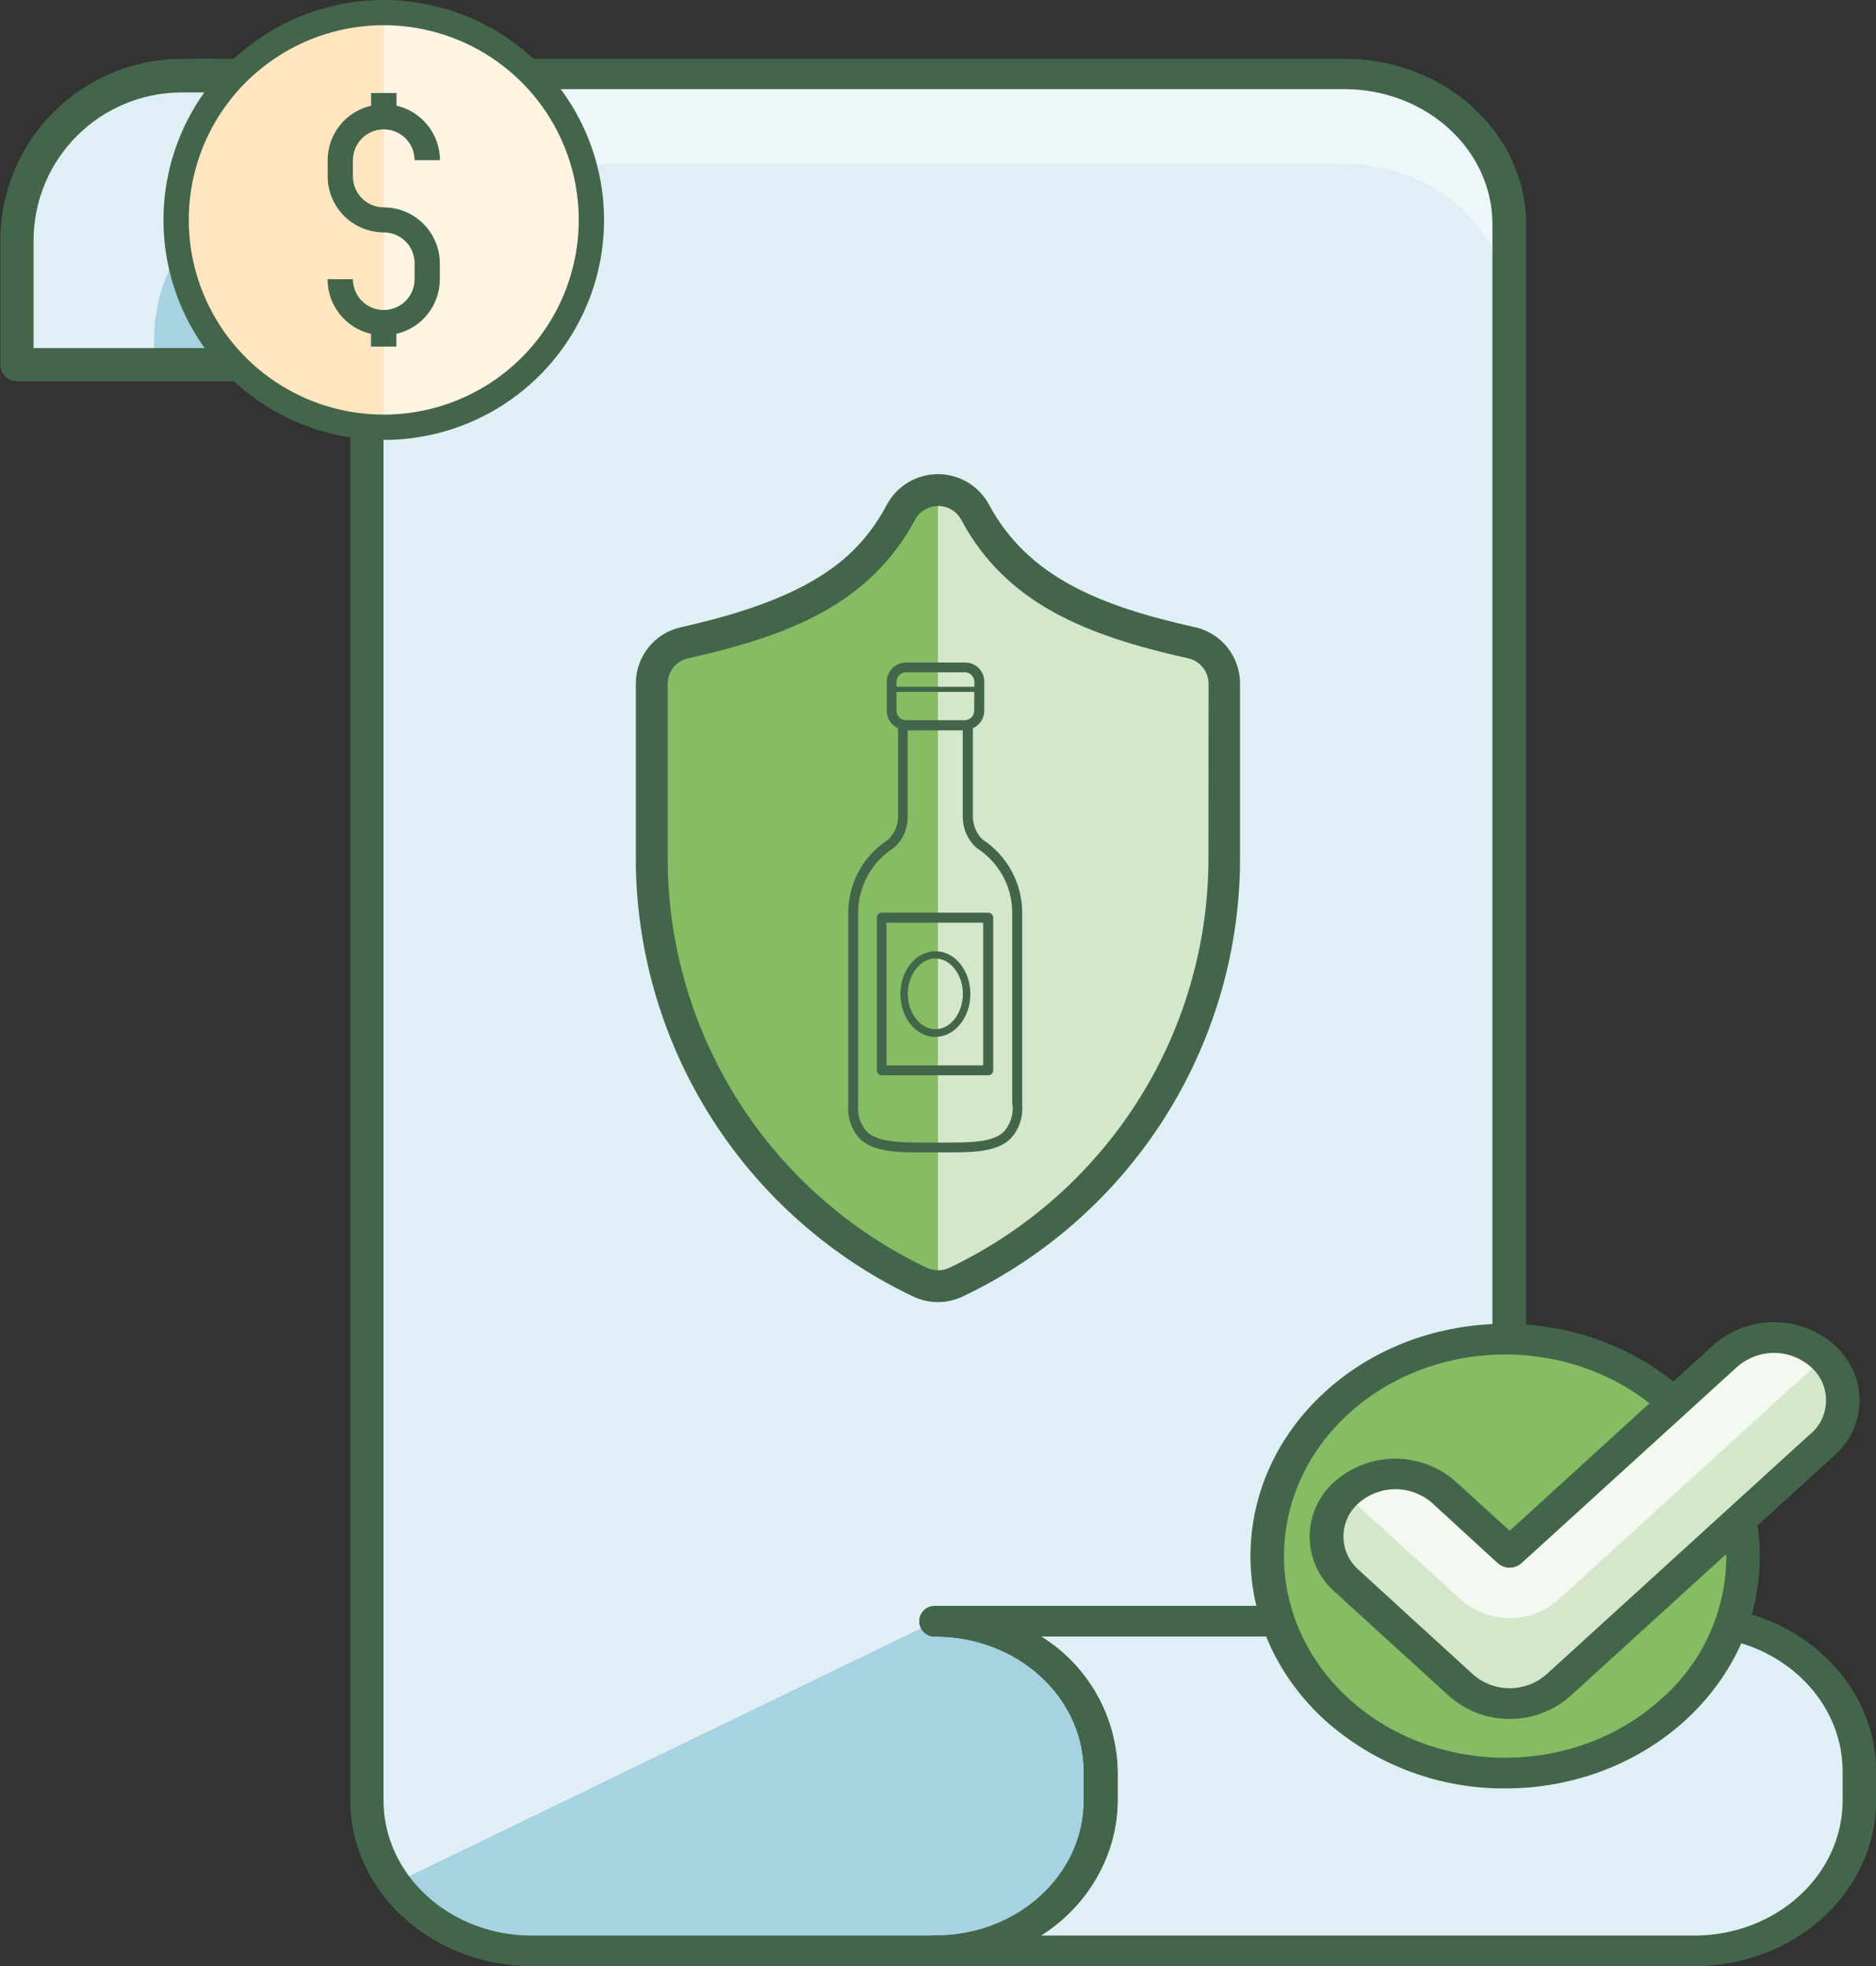 <?xml version="1.0" encoding="UTF-8"?> <svg xmlns="http://www.w3.org/2000/svg" width="104" height="109" viewBox="0 0 104 109" fill="none"><rect x="0" y="0" width="104" height="109" fill="#333333" stroke="none"/><g clip-path="url(#clip0_1211_1651)"><path d="M11.204 4.176H10.074C7.649 4.176 5.323 5.138 3.607 6.851C1.892 8.564 0.929 10.886 0.929 13.309V20.214H20.346V13.305C20.346 10.883 19.382 8.56 17.667 6.848C15.952 5.135 13.626 4.173 11.2 4.173L11.204 4.176Z" fill="#E0EFF5"></path><path d="M19.596 9.684C19.34 9.663 19.086 9.645 18.826 9.645H17.693C16.492 9.645 15.303 9.881 14.193 10.34C13.084 10.799 12.076 11.472 11.226 12.32C10.377 13.168 9.703 14.175 9.244 15.283C8.784 16.39 8.548 17.578 8.548 18.777V20.21H20.342V13.305C20.344 12.06 20.09 10.827 19.596 9.684Z" fill="#A6D2E1"></path><path d="M83.669 12.43C83.669 7.826 79.574 4.095 74.523 4.095H11.207C16.255 4.095 20.353 7.826 20.353 12.43V23.298V99.815C20.353 104.42 24.444 108.154 29.498 108.154H51.895C56.946 108.154 61.04 104.42 61.04 99.815V98.217C61.04 93.612 56.946 89.879 51.895 89.879H83.693L83.669 12.43Z" fill="#EDF6F9"></path><path d="M83.668 17.428C83.668 12.824 79.574 9.09 74.523 9.09H19.575C20.081 10.131 20.345 11.273 20.346 12.43V28.292V99.815C20.346 104.42 24.436 108.154 29.491 108.154H51.887C56.221 108.154 59.957 105.382 60.84 101.515L60.263 94.877C58.806 91.842 55.521 89.882 51.887 89.879H83.686L83.668 17.428Z" fill="#E0EFF5"></path><path d="M51.87 89.879H20.458V101.143C21.162 105.179 24.989 108.15 29.474 108.168H51.87C56.921 108.168 61.015 104.434 61.015 99.829V98.231C61.015 93.612 56.921 89.879 51.87 89.879Z" fill="#E0EFF5"></path><path d="M51.87 89.879L21.851 104.416C22.735 105.598 23.886 106.555 25.211 107.207C26.536 107.86 27.997 108.19 29.474 108.171H51.87C56.921 108.171 61.016 104.437 61.016 99.833V98.234C61.016 93.612 56.921 89.879 51.87 89.879Z" fill="#A6D2E1"></path><path d="M93.936 89.879H51.87C56.921 89.879 61.016 93.612 61.016 98.217V99.815C61.016 104.42 56.921 108.154 51.87 108.154H93.936C98.987 108.154 103.082 104.42 103.082 99.815V98.217C103.082 93.612 98.991 89.882 93.936 89.879Z" fill="#E0EFF5"></path><path d="M93.936 89.032H51.87C51.754 89.025 51.637 89.041 51.528 89.08C51.418 89.12 51.318 89.181 51.233 89.26C51.148 89.34 51.08 89.436 51.034 89.543C50.988 89.649 50.964 89.764 50.964 89.88C50.964 89.996 50.988 90.112 51.034 90.218C51.08 90.325 51.148 90.421 51.233 90.5C51.318 90.58 51.418 90.641 51.528 90.68C51.637 90.72 51.754 90.736 51.87 90.729C56.404 90.729 60.08 94.083 60.083 98.217V99.815C60.083 103.949 56.404 107.3 51.87 107.304C51.754 107.296 51.637 107.312 51.528 107.352C51.418 107.391 51.318 107.452 51.233 107.532C51.148 107.611 51.08 107.707 51.034 107.814C50.988 107.921 50.964 108.036 50.964 108.152C50.964 108.268 50.988 108.383 51.034 108.49C51.08 108.596 51.148 108.692 51.233 108.772C51.318 108.851 51.418 108.913 51.528 108.952C51.637 108.991 51.754 109.007 51.87 109H93.936C99.498 109 104.003 104.887 104.01 99.815V98.217C103.993 93.149 99.487 89.039 93.936 89.032ZM102.15 99.815C102.15 103.949 98.47 107.3 93.936 107.304H57.705C58.985 106.511 60.045 105.41 60.787 104.101C61.529 102.793 61.929 101.319 61.951 99.815V98.217C61.931 96.712 61.531 95.236 60.789 93.925C60.047 92.615 58.987 91.512 57.705 90.718H93.936C98.47 90.718 102.146 94.072 102.15 98.206V99.815Z" fill="#43664A"></path><path d="M74.526 3.26H11.21C11.094 3.252 10.978 3.268 10.868 3.308C10.759 3.347 10.658 3.408 10.573 3.488C10.489 3.567 10.421 3.663 10.375 3.77C10.328 3.877 10.304 3.992 10.304 4.108C10.304 4.224 10.328 4.339 10.375 4.446C10.421 4.552 10.489 4.648 10.573 4.728C10.658 4.807 10.759 4.869 10.868 4.908C10.978 4.947 11.094 4.963 11.21 4.956C15.745 4.956 19.417 8.31 19.42 12.444V23.164C19.417 23.213 19.417 23.263 19.42 23.312V99.815C19.42 104.887 23.93 108.993 29.491 109H51.887C57.449 109 61.955 104.887 61.962 99.815V98.217C61.94 96.711 61.539 95.234 60.795 93.923C60.051 92.613 58.989 91.51 57.705 90.718H83.675C83.792 90.723 83.909 90.705 84.019 90.665C84.129 90.626 84.23 90.564 84.316 90.485C84.403 90.406 84.472 90.311 84.522 90.205C84.571 90.099 84.599 89.985 84.604 89.868V12.43C84.59 7.362 80.088 3.26 74.526 3.26ZM82.736 89.032H51.87C51.754 89.025 51.637 89.041 51.528 89.08C51.418 89.12 51.318 89.181 51.233 89.26C51.148 89.34 51.08 89.436 51.034 89.543C50.988 89.649 50.964 89.764 50.964 89.88C50.964 89.997 50.988 90.112 51.034 90.218C51.08 90.325 51.148 90.421 51.233 90.5C51.318 90.58 51.418 90.641 51.528 90.68C51.637 90.72 51.754 90.736 51.87 90.729C56.404 90.729 60.08 94.083 60.083 98.217V99.815C60.083 103.949 56.404 107.3 51.87 107.304H29.474C24.939 107.304 21.267 103.949 21.26 99.815V23.442C21.265 23.394 21.265 23.346 21.26 23.298V12.43C21.238 10.927 20.837 9.453 20.096 8.144C19.354 6.836 18.294 5.735 17.014 4.942H74.526C79.061 4.942 82.733 8.296 82.736 12.43V89.032Z" fill="#43664A"></path><path d="M11.203 3.26H10.074C7.409 3.268 4.855 4.329 2.971 6.211C1.087 8.093 0.025 10.644 0.018 13.305V20.21C0.018 20.457 0.115 20.693 0.289 20.867C0.463 21.042 0.7 21.14 0.946 21.141H20.363C20.61 21.14 20.846 21.042 21.02 20.867C21.194 20.693 21.292 20.457 21.292 20.21V13.305C21.285 10.638 20.219 8.082 18.328 6.199C16.437 4.316 13.874 3.259 11.203 3.26ZM19.413 19.297H1.861V13.326C1.863 11.151 2.729 9.066 4.269 7.529C5.808 5.991 7.896 5.126 10.074 5.125H11.203C13.381 5.127 15.468 5.992 17.007 7.53C18.546 9.068 19.412 11.152 19.413 13.326V19.297Z" fill="#43664A"></path><path d="M66.046 35.626C60.523 34.397 56.369 32.697 54.054 28.391C53.856 28.019 53.56 27.708 53.198 27.492C52.836 27.275 52.422 27.16 52 27.16C51.578 27.16 51.164 27.275 50.802 27.492C50.441 27.708 50.145 28.019 49.946 28.391C47.631 32.697 43.477 34.397 37.951 35.626C37.434 35.742 36.972 36.03 36.641 36.443C36.309 36.856 36.129 37.37 36.129 37.899V47.772C36.129 47.821 36.129 47.867 36.129 47.913C36.191 52.778 37.618 57.529 40.246 61.626C42.875 65.724 46.601 69.004 51.001 71.094C51.312 71.242 51.652 71.318 51.997 71.318C52.341 71.318 52.681 71.242 52.992 71.094C57.393 69.004 61.119 65.724 63.748 61.627C66.376 57.529 67.802 52.778 67.864 47.913C67.864 47.867 67.864 47.821 67.864 47.772V37.899C67.864 37.37 67.684 36.858 67.353 36.445C67.023 36.032 66.562 35.743 66.046 35.626Z" fill="#85BC64"></path><path d="M66.046 35.626C60.523 34.397 56.369 32.697 54.054 28.391C53.855 28.02 53.559 27.709 53.197 27.493C52.835 27.277 52.422 27.162 52 27.161V71.308C52.344 71.308 52.684 71.231 52.995 71.084C57.396 68.993 61.122 65.713 63.751 61.616C66.38 57.519 67.806 52.768 67.868 47.902C67.868 47.856 67.868 47.811 67.868 47.761V37.899C67.867 37.37 67.686 36.857 67.355 36.444C67.024 36.031 66.562 35.742 66.046 35.626Z" fill="#D4E7CA"></path><path d="M66.239 34.769C60.963 33.593 56.984 31.987 54.828 27.976C54.553 27.465 54.145 27.038 53.647 26.741C53.149 26.443 52.579 26.286 51.998 26.286C51.417 26.286 50.848 26.443 50.349 26.741C49.851 27.038 49.443 27.465 49.168 27.976C47.61 30.877 45.074 33.143 37.761 34.769C37.047 34.925 36.408 35.321 35.951 35.89C35.494 36.46 35.246 37.169 35.249 37.899V47.772C35.249 47.828 35.249 47.884 35.249 47.941C35.321 52.965 36.799 57.87 39.516 62.1C42.233 66.33 46.081 69.717 50.624 71.877C51.053 72.08 51.522 72.186 51.996 72.186C52.471 72.186 52.939 72.08 53.368 71.877C57.913 69.718 61.761 66.331 64.478 62.101C67.195 57.871 68.673 52.966 68.743 47.941C68.743 47.884 68.743 47.828 68.743 47.772V37.899C68.746 37.17 68.499 36.462 68.044 35.893C67.588 35.324 66.951 34.927 66.239 34.769ZM66.992 47.765C66.993 47.795 66.993 47.826 66.992 47.856V47.898C66.929 52.598 65.55 57.186 63.011 61.142C60.471 65.099 56.872 68.267 52.623 70.286C52.428 70.377 52.216 70.423 52.002 70.423C51.787 70.423 51.575 70.377 51.381 70.286C47.132 68.266 43.535 65.099 40.996 61.143C38.457 57.187 37.078 52.6 37.015 47.902C37.017 47.89 37.017 47.879 37.015 47.867V37.899C37.016 37.57 37.13 37.252 37.336 36.997C37.543 36.742 37.83 36.564 38.151 36.494C43.913 35.212 48.254 33.413 50.727 28.816C50.851 28.584 51.035 28.391 51.261 28.256C51.486 28.122 51.744 28.05 52.007 28.05C52.27 28.05 52.528 28.122 52.753 28.256C52.978 28.391 53.163 28.584 53.287 28.816C55.75 33.413 60.101 35.212 65.863 36.494C66.183 36.565 66.471 36.742 66.677 36.998C66.883 37.253 66.997 37.571 66.999 37.899L66.992 47.765Z" fill="#43664A"></path><path d="M21.274 0.699C18.998 0.699 16.773 1.373 14.88 2.636C12.988 3.898 11.512 5.693 10.641 7.793C9.77 9.892 9.542 12.203 9.986 14.432C10.429 16.662 11.525 18.709 13.134 20.317C14.744 21.924 16.794 23.019 19.027 23.463C21.259 23.907 23.573 23.68 25.676 22.81C27.779 21.941 29.577 20.468 30.842 18.579C32.107 16.689 32.783 14.468 32.783 12.195C32.783 9.147 31.571 6.223 29.413 4.067C27.254 1.911 24.327 0.7 21.274 0.699Z" fill="#FFE6C1"></path><path d="M21.274 0.699V23.684C24.277 23.61 27.133 22.366 29.23 20.219C31.328 18.072 32.502 15.191 32.502 12.191C32.502 9.192 31.328 6.311 29.23 4.164C27.133 2.016 24.277 0.773 21.274 0.699Z" fill="#FFF3E2"></path><path d="M21.274 0C18.859 0 16.497 0.715 14.489 2.055C12.481 3.395 10.915 5.3 9.991 7.528C9.067 9.757 8.825 12.209 9.296 14.574C9.767 16.94 10.93 19.113 12.638 20.818C14.346 22.524 16.523 23.685 18.892 24.156C21.261 24.626 23.716 24.385 25.948 23.462C28.18 22.539 30.087 20.976 31.429 18.97C32.771 16.965 33.487 14.607 33.487 12.195C33.483 8.962 32.196 5.862 29.906 3.576C27.616 1.29 24.512 0.004 21.274 0ZM21.274 22.985C19.136 22.985 17.046 22.352 15.269 21.166C13.491 19.98 12.106 18.294 11.288 16.322C10.47 14.35 10.255 12.18 10.672 10.086C11.09 7.992 12.119 6.069 13.631 4.559C15.143 3.05 17.069 2.022 19.165 1.605C21.262 1.189 23.436 1.403 25.411 2.22C27.386 3.036 29.074 4.42 30.262 6.195C31.45 7.97 32.084 10.057 32.084 12.191C32.084 15.054 30.945 17.799 28.918 19.824C26.89 21.848 24.141 22.985 21.274 22.985Z" fill="#43664A"></path><path d="M21.274 11.496C20.821 11.495 20.387 11.315 20.067 10.995C19.746 10.675 19.566 10.242 19.565 9.789V8.879C19.565 8.427 19.745 7.992 20.065 7.672C20.386 7.352 20.821 7.172 21.274 7.172C21.728 7.172 22.163 7.352 22.483 7.672C22.804 7.992 22.984 8.427 22.984 8.879H24.391C24.389 8.178 24.15 7.498 23.713 6.95C23.275 6.402 22.665 6.017 21.981 5.859V5.156H20.574V5.859C19.89 6.016 19.279 6.4 18.841 6.949C18.404 7.497 18.165 8.178 18.165 8.879V9.775C18.166 10.598 18.494 11.388 19.076 11.971C19.659 12.553 20.45 12.882 21.274 12.883C21.727 12.883 22.161 13.063 22.482 13.382C22.802 13.701 22.983 14.135 22.984 14.587V15.479C22.984 15.703 22.94 15.925 22.854 16.132C22.768 16.34 22.642 16.528 22.483 16.686C22.324 16.845 22.136 16.97 21.928 17.056C21.721 17.142 21.499 17.186 21.274 17.186C21.05 17.186 20.828 17.142 20.62 17.056C20.413 16.97 20.224 16.845 20.065 16.686C19.907 16.528 19.781 16.34 19.695 16.132C19.609 15.925 19.565 15.703 19.565 15.479H18.158C18.157 16.182 18.395 16.864 18.832 17.415C19.27 17.965 19.882 18.352 20.567 18.51V19.213H21.974V18.51C22.658 18.351 23.268 17.966 23.705 17.418C24.142 16.87 24.381 16.191 24.384 15.49V14.587C24.378 13.767 24.048 12.981 23.466 12.402C22.884 11.824 22.096 11.498 21.274 11.496Z" fill="#43664A"></path><path d="M83.443 74.238C76.155 74.238 70.249 79.622 70.249 86.264C70.249 92.906 76.155 98.294 83.44 98.294C90.725 98.294 96.634 92.91 96.634 86.264C96.634 79.619 90.728 74.238 83.443 74.238Z" fill="#85BC64"></path><path d="M83.443 74.238C76.155 74.238 70.249 79.622 70.249 86.264H96.631C96.631 79.622 90.725 74.238 83.44 74.238H83.443Z" fill="#85BC64"></path><path d="M93.426 77.16C87.911 72.13 78.969 72.134 73.457 77.16C67.945 82.186 67.942 90.342 73.457 95.372C76.2 97.824 79.758 99.169 83.44 99.148C91.238 99.148 97.559 93.384 97.559 86.271C97.546 84.549 97.171 82.848 96.459 81.279C95.747 79.71 94.714 78.307 93.426 77.16ZM92.111 94.171C87.323 98.537 79.56 98.537 74.773 94.171C69.985 89.805 69.982 82.727 74.773 78.365C79.564 74.002 87.323 73.996 92.111 78.365C93.238 79.351 94.142 80.566 94.76 81.929C95.379 83.292 95.7 84.771 95.7 86.268C95.7 87.764 95.379 89.244 94.76 90.606C94.142 91.969 93.238 93.185 92.111 94.171Z" fill="#43664A"></path><path d="M101.038 75.158C100.294 74.503 99.336 74.141 98.344 74.141C97.352 74.141 96.394 74.503 95.649 75.158L83.69 86.046L80.035 82.713C79.291 82.058 78.333 81.696 77.341 81.696C76.348 81.696 75.39 82.058 74.646 82.713C74.295 83.02 74.014 83.398 73.821 83.822C73.628 84.246 73.529 84.706 73.529 85.172C73.529 85.638 73.628 86.098 73.821 86.522C74.014 86.946 74.295 87.324 74.646 87.631L80.995 93.419C81.739 94.074 82.698 94.436 83.69 94.436C84.682 94.436 85.64 94.074 86.384 93.419L101.035 80.072C101.385 79.765 101.666 79.387 101.859 78.963C102.051 78.539 102.151 78.079 102.151 77.613C102.151 77.148 102.051 76.688 101.859 76.264C101.666 75.84 101.385 75.462 101.035 75.155L101.038 75.158Z" fill="#D4E7CA"></path><path d="M101.038 75.158C100.294 74.503 99.336 74.141 98.344 74.141C97.351 74.141 96.393 74.503 95.649 75.158L83.689 86.046L80.035 82.713C79.291 82.058 78.333 81.696 77.34 81.696C76.348 81.696 75.39 82.058 74.646 82.713L74.554 82.808C74.583 82.841 74.614 82.873 74.646 82.903L80.995 88.691C81.739 89.347 82.697 89.708 83.689 89.708C84.682 89.708 85.64 89.347 86.384 88.691L101.035 75.344L101.13 75.249L101.038 75.158Z" fill="#F3F8F0"></path><path d="M101.696 74.561C100.77 73.746 99.578 73.296 98.344 73.296C97.109 73.296 95.918 73.746 94.992 74.561L83.693 84.863L80.696 82.134C79.771 81.317 78.579 80.867 77.344 80.867C76.109 80.867 74.917 81.317 73.992 82.134C73.556 82.515 73.207 82.985 72.968 83.512C72.729 84.039 72.605 84.611 72.605 85.189C72.605 85.768 72.729 86.34 72.968 86.867C73.207 87.394 73.556 87.864 73.992 88.245L80.341 94.034C81.267 94.849 82.459 95.299 83.693 95.299C84.928 95.299 86.12 94.849 87.046 94.034L101.696 80.687C102.132 80.305 102.482 79.836 102.721 79.309C102.961 78.782 103.085 78.21 103.085 77.631C103.085 77.052 102.961 76.48 102.721 75.953C102.482 75.426 102.132 74.956 101.696 74.575V74.561ZM100.381 79.478L85.73 92.825C85.168 93.321 84.443 93.594 83.693 93.594C82.943 93.594 82.219 93.321 81.657 92.825L75.325 87.037C75.059 86.806 74.846 86.521 74.699 86.201C74.553 85.881 74.477 85.533 74.477 85.181C74.477 84.829 74.553 84.481 74.699 84.161C74.846 83.84 75.059 83.555 75.325 83.324C75.888 82.831 76.611 82.558 77.36 82.558C78.109 82.558 78.832 82.831 79.395 83.324L83.032 86.661C83.214 86.821 83.448 86.909 83.69 86.909C83.932 86.909 84.166 86.821 84.347 86.661L96.307 75.773C96.87 75.277 97.594 75.004 98.344 75.004C99.094 75.004 99.818 75.277 100.381 75.773C100.647 76.004 100.861 76.289 101.008 76.609C101.154 76.93 101.23 77.278 101.23 77.631C101.23 77.983 101.154 78.332 101.008 78.652C100.861 78.973 100.647 79.258 100.381 79.489V79.478Z" fill="#43664A"></path><path d="M54.49 46.557C54.317 46.394 54.178 46.199 54.083 45.981C53.987 45.764 53.937 45.53 53.935 45.292V40.375C53.935 40.354 53.935 40.329 53.935 40.319C53.935 40.308 53.935 40.27 53.935 40.245C53.938 40.209 53.934 40.173 53.923 40.139C53.913 40.104 53.895 40.072 53.872 40.045C53.849 40.018 53.82 39.995 53.788 39.979C53.756 39.962 53.721 39.953 53.685 39.95H50.055C50.019 39.949 49.983 39.956 49.95 39.97C49.916 39.983 49.886 40.004 49.861 40.029C49.836 40.055 49.816 40.085 49.803 40.119C49.789 40.152 49.783 40.188 49.784 40.224V40.245C49.784 40.27 49.784 40.294 49.784 40.305C49.784 40.315 49.784 40.354 49.784 40.375V45.292C49.783 45.53 49.733 45.766 49.637 45.983C49.541 46.201 49.401 46.396 49.225 46.557C48.55 46.993 47.995 47.592 47.611 48.297C47.227 49.003 47.026 49.793 47.026 50.596V61.263C46.999 61.598 47.041 61.936 47.149 62.255C47.256 62.573 47.428 62.867 47.652 63.118C48.444 63.897 49.83 63.897 51.427 63.887H52.668C54.1 63.887 55.321 63.827 56.042 63.107C56.266 62.856 56.438 62.563 56.545 62.244C56.653 61.925 56.694 61.588 56.668 61.253V50.585C56.665 49.787 56.465 49.001 56.085 48.298C55.706 47.595 55.158 46.997 54.49 46.557ZM56.137 61.263C56.16 61.527 56.13 61.792 56.049 62.044C55.967 62.295 55.836 62.528 55.662 62.728C55.036 63.353 53.759 63.342 52.278 63.342H51.427C49.949 63.342 48.672 63.342 48.043 62.728C47.87 62.528 47.739 62.295 47.658 62.043C47.578 61.791 47.548 61.526 47.571 61.263V50.596C47.572 49.88 47.753 49.175 48.099 48.548C48.444 47.92 48.943 47.39 49.548 47.006C49.548 47.006 49.569 46.982 49.583 46.982C49.815 46.767 50 46.508 50.127 46.219C50.253 45.93 50.318 45.618 50.319 45.303V40.491H53.372V45.303C53.373 45.62 53.44 45.934 53.568 46.225C53.697 46.516 53.884 46.777 54.117 46.992C54.121 46.999 54.126 47.004 54.133 47.008C54.139 47.013 54.145 47.015 54.153 47.017C54.755 47.403 55.25 47.934 55.593 48.562C55.936 49.189 56.115 49.892 56.115 50.606V61.263H56.137Z" fill="#43664A"></path><path d="M53.484 36.729H50.234C49.949 36.729 49.675 36.842 49.473 37.044C49.271 37.245 49.158 37.519 49.158 37.804V39.398C49.159 39.683 49.272 39.956 49.474 40.157C49.676 40.359 49.949 40.472 50.234 40.473H53.484C53.77 40.473 54.044 40.36 54.247 40.159C54.449 39.957 54.563 39.684 54.564 39.398V37.804C54.567 37.662 54.541 37.52 54.488 37.388C54.434 37.256 54.355 37.137 54.254 37.036C54.153 36.936 54.033 36.857 53.901 36.804C53.768 36.751 53.627 36.726 53.484 36.729ZM54.005 39.398C54.006 39.538 53.952 39.672 53.854 39.771C53.757 39.87 53.624 39.927 53.484 39.929H50.231C50.161 39.929 50.091 39.916 50.027 39.889C49.962 39.863 49.903 39.824 49.854 39.775C49.804 39.725 49.765 39.666 49.739 39.602C49.712 39.537 49.699 39.468 49.699 39.398V37.804C49.699 37.734 49.712 37.665 49.739 37.6C49.765 37.535 49.804 37.476 49.854 37.426C49.903 37.377 49.962 37.337 50.026 37.311C50.091 37.284 50.16 37.27 50.231 37.27H53.484C53.554 37.27 53.624 37.284 53.688 37.311C53.753 37.337 53.812 37.377 53.861 37.426C53.91 37.476 53.95 37.535 53.976 37.6C54.002 37.665 54.016 37.734 54.016 37.804L54.005 39.398Z" fill="#43664A"></path><path d="M54.786 50.596H48.883C48.848 50.596 48.812 50.602 48.779 50.616C48.746 50.629 48.716 50.649 48.691 50.674C48.666 50.699 48.646 50.729 48.632 50.762C48.619 50.795 48.612 50.831 48.613 50.866V59.338C48.612 59.374 48.618 59.41 48.631 59.443C48.645 59.476 48.664 59.506 48.69 59.532C48.715 59.557 48.745 59.577 48.779 59.59C48.812 59.603 48.848 59.61 48.883 59.609H54.786C54.822 59.61 54.858 59.603 54.891 59.59C54.925 59.577 54.955 59.557 54.981 59.532C55.006 59.507 55.027 59.477 55.04 59.443C55.054 59.41 55.061 59.374 55.06 59.338V50.866C55.059 50.795 55.029 50.726 54.978 50.676C54.927 50.626 54.858 50.597 54.786 50.596ZM54.505 59.064H49.144V51.151H54.505V59.064Z" fill="#43664A"></path><path d="M51.852 52.735C50.797 52.735 49.914 53.789 49.914 55.109C49.914 56.43 50.79 57.484 51.852 57.484C52.914 57.484 53.794 56.43 53.794 55.109C53.794 53.789 52.929 52.735 51.852 52.735ZM51.852 57.059C51.015 57.059 50.326 56.17 50.326 55.095C50.326 54.021 51.029 53.136 51.852 53.136C52.675 53.136 53.379 54.021 53.379 55.095C53.379 56.17 52.693 57.059 51.852 57.059Z" fill="#43664A"></path><path d="M54.29 38.074H49.429C49.392 38.075 49.356 38.09 49.33 38.117C49.304 38.143 49.289 38.178 49.288 38.215C49.287 38.234 49.291 38.252 49.298 38.27C49.304 38.287 49.315 38.303 49.328 38.316C49.341 38.33 49.357 38.34 49.374 38.348C49.391 38.355 49.41 38.359 49.429 38.359H54.29C54.31 38.362 54.331 38.361 54.352 38.355C54.372 38.349 54.39 38.34 54.406 38.326C54.422 38.312 54.435 38.296 54.443 38.277C54.452 38.258 54.456 38.237 54.456 38.217C54.456 38.196 54.452 38.175 54.443 38.156C54.435 38.137 54.422 38.121 54.406 38.107C54.39 38.094 54.372 38.084 54.352 38.078C54.331 38.072 54.31 38.071 54.29 38.074Z" fill="#43664A"></path></g><defs><clipPath id="clip0_1211_1651"><rect width="104" height="109" fill="white"></rect></clipPath></defs></svg> 